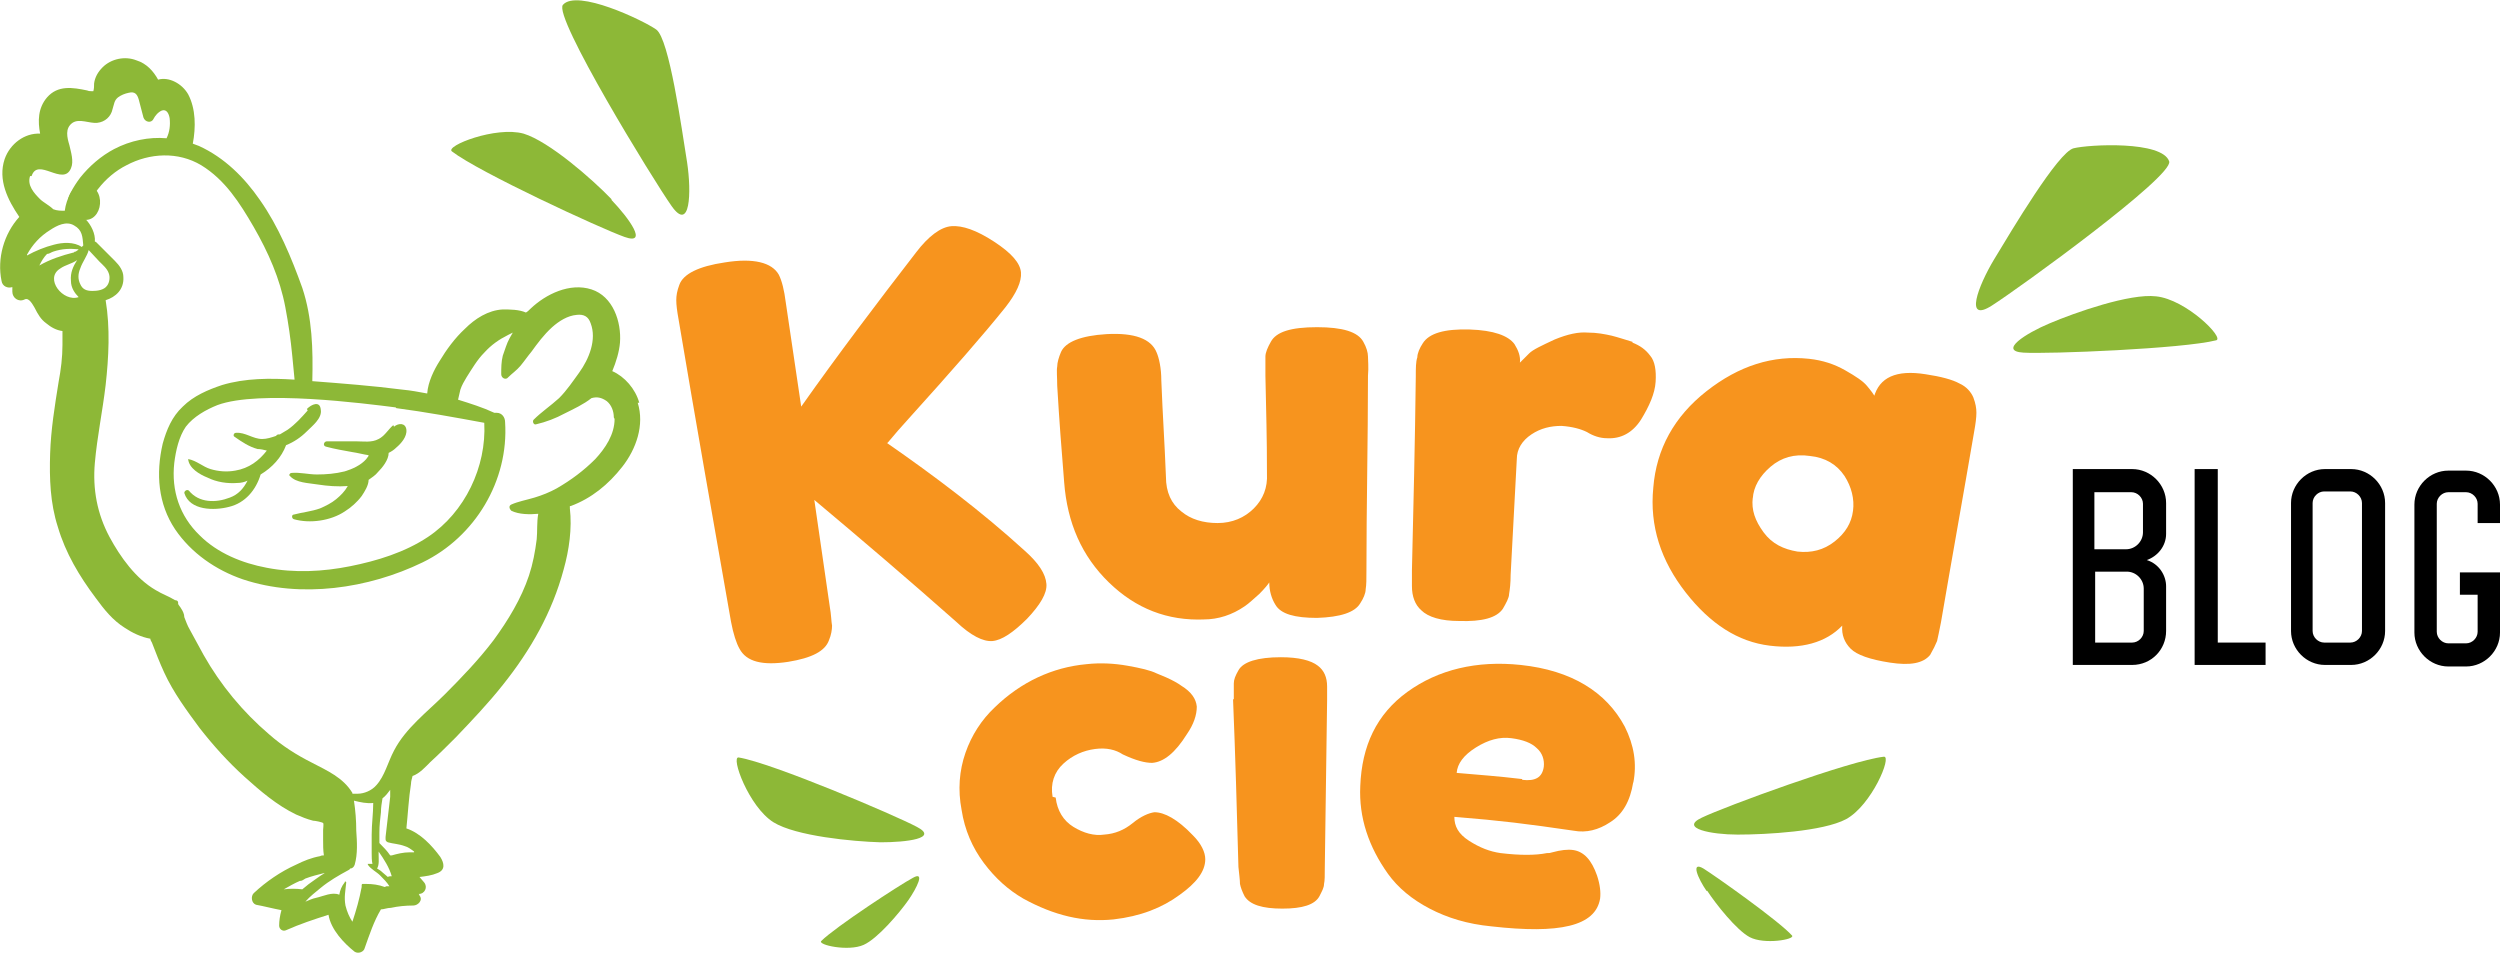 <?xml version="1.0" encoding="UTF-8"?>
<svg id="Layer_1" data-name="Layer 1" xmlns="http://www.w3.org/2000/svg" width="114.4mm" height="43.6mm" version="1.1" viewBox="0 0 324.2 123.5">
  <defs>
    <style>
      .cls-1 {
        fill: #000;
      }

      .cls-1, .cls-2, .cls-3 {
        stroke-width: 0px;
      }

      .cls-2 {
        fill: #f7941e;
      }

      .cls-3 {
        fill: #8db837;
        fill-rule: evenodd;
      }
    </style>
  </defs>
  <g>
    <path class="cls-2" d="M115,57.4c6.2,4.3,12.3,8.9,17.9,14,1.8,1.6,2.7,3,2.8,4.3.1,1.2-.8,2.7-2.5,4.5-1.8,1.8-3.3,2.8-4.5,2.9-1.2.1-2.8-.7-4.7-2.5-6.1-5.4-12.2-10.6-18.4-15.8.8,5.5,1.2,8.3,2,13.8.2,1.1.2,2,.3,2.5,0,.5-.1,1.2-.4,1.9-.5,1.4-2.2,2.3-5.3,2.8-3.3.5-5.4,0-6.3-1.7-.4-.7-.8-1.9-1.1-3.5-2.3-13.1-4.6-26.1-6.8-39.2-.2-1.1-.3-1.9-.3-2.5,0-.6.1-1.2.4-2,.5-1.4,2.5-2.4,5.9-2.9,3.7-.6,6.1,0,7,1.6.4.8.7,2,.9,3.6.8,5.4,1.2,8.1,2,13.5,4.8-6.8,9.8-13.4,14.9-20,1.6-2.1,3.2-3.3,4.6-3.4,1.4-.1,3.2.5,5.5,2,2.3,1.5,3.4,2.8,3.5,4,.1,1.2-.6,2.7-2,4.5-2.8,3.5-7,8.3-12.6,14.5-1.1,1.2-1.6,1.8-2.7,3.1Z"/>
    <path class="cls-2" d="M156.2,80.3c-4.8.2-8.9-1.4-12.4-4.8-3.5-3.4-5.4-7.7-5.8-13-.4-5-.6-7.5-.9-12.5,0-1.1-.1-2,0-2.5,0-.5.2-1.2.5-1.9.6-1.3,2.6-2.1,5.9-2.3,3.6-.2,5.8.6,6.5,2.4.3.7.6,2,.6,3.6.2,5,.4,7.5.6,12.5,0,2,.7,3.5,2,4.5,1.2,1,2.8,1.5,4.7,1.5,1.9,0,3.5-.7,4.7-1.9,1.2-1.2,1.8-2.7,1.7-4.5,0-5.1-.1-7.6-.2-12.7,0-1.1,0-1.9,0-2.5,0-.5.3-1.2.7-1.9.7-1.3,2.6-1.9,6-1.9,3.3,0,5.3.6,6,1.9.4.7.6,1.4.6,1.9,0,.5.1,1.4,0,2.5,0,8.4-.2,16.9-.2,25.3,0,1.1,0,1.8-.1,2.4,0,.5-.3,1.2-.7,1.8-.7,1.2-2.6,1.8-5.6,1.9-2.9,0-4.7-.5-5.4-1.7-.5-.8-.8-1.8-.8-2.9-.2.3-.6.8-1.3,1.5-.7.6-1.3,1.2-1.9,1.6-1.6,1.1-3.4,1.7-5.3,1.7Z"/>
    <path class="cls-2" d="M211.7,44.4c1,.4,1.7.9,2.3,1.7.6.7.8,1.9.7,3.4-.1,1.5-.8,3.1-1.9,4.9-1.1,1.7-2.6,2.5-4.4,2.4-.9,0-1.8-.3-2.6-.8-.8-.4-1.9-.7-3.3-.8-1.4,0-2.7.3-3.9,1.1-1.2.8-1.9,1.9-1.9,3.2-.3,6-.5,9-.8,15,0,1.1-.1,1.9-.2,2.5,0,.5-.4,1.2-.8,1.9-.8,1.2-2.7,1.7-5.7,1.6-2.3,0-4-.5-4.9-1.4-.8-.7-1.2-1.8-1.2-3.1,0-.5,0-1.2,0-2.1.2-8.4.4-16.7.5-25.1,0-1.1,0-1.9.2-2.5,0-.5.3-1.2.7-1.8.8-1.3,2.8-1.9,6.1-1.8,3.1.1,5,.8,5.8,1.9.5.8.8,1.6.7,2.4.3-.3.7-.7,1.2-1.2.5-.5,1.6-1,3.3-1.8,1.7-.7,3.1-1,4.3-.9,1.2,0,2.2.2,3.1.4.8.2,1.7.5,2.7.8Z"/>
    <path class="cls-2" d="M243,51.5c.7-2.6,2.9-3.6,6.7-3,2,.3,3.5.7,4.4,1.2.9.4,1.5,1.1,1.8,1.8.3.8.4,1.4.4,2,0,.6-.1,1.4-.3,2.5-1.4,8.2-2.9,16.5-4.3,24.7-.2,1.1-.4,1.9-.5,2.4-.2.5-.5,1.1-.9,1.8-.9,1.1-2.6,1.4-5.2,1-2.6-.4-4.3-1-5.1-1.8-.8-.8-1.2-1.8-1.1-3-2.1,2.2-5.3,3.1-9.4,2.6-4.1-.5-7.7-2.8-10.9-6.9-3.2-4.1-4.7-8.6-4.2-13.6.4-5,2.7-9.2,6.9-12.5,4.2-3.3,8.6-4.7,13.3-4.2,1.8.2,3.3.7,4.7,1.5,1.4.8,2.3,1.4,2.8,2,.5.6.9,1.1,1.2,1.7ZM227.3,64.5c-.2,1.6.3,3,1.4,4.5s2.6,2.2,4.4,2.5c1.8.2,3.4-.2,4.8-1.3,1.4-1.1,2.2-2.4,2.4-4,.2-1.5-.2-3.1-1.1-4.5-1-1.5-2.5-2.4-4.5-2.6-2-.3-3.7.2-5.1,1.4-1.4,1.2-2.2,2.6-2.3,4.1Z"/>
  </g>
  <g>
    <path class="cls-2" d="M136.9,103.4c.2,1.7,1,3,2.3,3.8,1.3.8,2.7,1.2,4,1,1.4-.1,2.6-.6,3.7-1.5,1.1-.9,2.1-1.3,2.8-1.4,1.3,0,3,.9,5,3,1.1,1.1,1.6,2.2,1.6,3.1,0,1.6-1.2,3.1-3.3,4.6-2.3,1.7-5.1,2.8-8.6,3.2-3.9.4-7.7-.5-11.7-2.7-1.9-1.1-3.6-2.6-5.1-4.6-1.5-2-2.5-4.3-2.9-6.9-.5-2.6-.3-5.1.5-7.4.8-2.3,2.1-4.3,3.8-5.9,3.4-3.3,7.5-5.2,11.9-5.6,1.8-.2,3.6-.1,5.3.2,1.7.3,3,.6,3.8,1,.5.2.7.3,1.2.5.9.4,1.6.8,2,1.1,1.3.8,1.9,1.7,2,2.7,0,1.1-.4,2.3-1.3,3.6-1.5,2.4-3,3.6-4.5,3.7-.9,0-2.1-.3-3.8-1.1-.9-.6-2.1-.9-3.6-.7-1.5.2-2.9.8-4.1,1.9-1.2,1.1-1.7,2.6-1.4,4.3Z"/>
    <path class="cls-2" d="M160,90.7c0-.9,0-1.7,0-2.1,0-.5.2-1,.6-1.7.6-1.1,2.5-1.7,5.5-1.7,2.3,0,3.9.4,4.8,1.1.8.6,1.2,1.5,1.2,2.7,0,.4,0,1,0,1.8-.1,7.2-.2,14.5-.3,21.7,0,1,0,1.7-.1,2.1,0,.5-.3,1-.6,1.6-.6,1.1-2.2,1.6-4.8,1.6-2.6,0-4.2-.5-4.9-1.6-.3-.6-.5-1.1-.6-1.6,0-.5-.1-1.2-.2-2.2-.2-7.3-.4-14.5-.7-21.8Z"/>
    <path class="cls-2" d="M211.8,101.4c-.4,2.5-1.4,4.2-3,5.2-1.5,1-3.1,1.4-4.7,1.1-6.2-.9-9.3-1.3-15.5-1.8,0,1.2.5,2.2,1.9,3.1,1.4.9,2.7,1.4,4.1,1.6,2.5.3,4.5.3,6,0,.3,0,.4,0,.7-.1,1.1-.3,2-.4,2.7-.3,1.4.2,2.4,1.3,3.1,3.3.4,1.2.5,2.2.4,3-.6,3.6-5.3,4.6-14.1,3.6-3.1-.3-5.7-1.1-8-2.3-2.3-1.2-4.1-2.7-5.4-4.5-2.5-3.5-3.8-7.3-3.6-11.4.2-5.2,2.1-9.3,6.1-12.2,4-2.9,9-4.1,14.7-3.5,6.6.7,11.1,3.5,13.5,8,1.2,2.4,1.6,4.8,1.1,7.3ZM197.4,101.1c1.7.2,2.6-.3,2.8-1.7.1-.9-.2-1.8-.9-2.4-.7-.7-1.8-1.1-3.3-1.3-1.5-.2-3,.2-4.6,1.2-1.6,1-2.4,2.1-2.5,3.3,3.4.3,5.1.4,8.5.8Z"/>
  </g>
  <g>
    <path class="cls-3" d="M39.9,53.2c-.8.9-1.6,1.8-2.6,2.5-.3.2-.7.4-1,.6-.2,0-.4,0-.5.2-.6.2-1.2.4-1.8.4-1.2,0-2.2-.9-3.4-.8-.3,0-.4.4-.2.5,1,.7,1.9,1.3,3,1.6.4,0,.8.1,1.2.2-1,1.3-2.3,2.3-4.1,2.6-1.1.2-2.2.1-3.2-.2-1-.3-1.8-1.1-2.9-1.3,0,0-.1,0,0,0,.1,1.2,1.5,2,2.5,2.4,1.2.6,2.6.8,3.9.7.4,0,.9-.1,1.3-.3-.5,1-1.2,1.8-2.3,2.2-1.8.7-4,.7-5.3-.9-.2-.2-.6,0-.6.3.7,2.3,3.9,2.3,5.8,1.8,2.1-.5,3.5-2.2,4.1-4.2,1.5-.9,2.7-2.2,3.3-3.8,1-.4,1.9-1,2.7-1.8.7-.7,2-1.7,1.8-2.8-.1-1.2-1.2-.7-1.8-.1Z"/>
    <path class="cls-3" d="M51,55.1c-.7.6-1.1,1.4-1.9,1.8-.9.5-2,.3-3,.3-1.2,0-2.5,0-3.7,0-.4,0-.6.6-.1.7,1.1.3,2.3.5,3.4.7.7.1,1.4.3,2.1.4,0,.2-.2.3-.3.5-.7.8-1.8,1.3-2.8,1.6-1.2.3-2.4.4-3.6.4-1.1,0-2.2-.3-3.3-.2-.2,0-.4.3-.2.4.8.9,2.4.9,3.6,1.1,1.3.2,2.6.3,3.9.2-.4.7-.9,1.2-1.5,1.7-.6.5-1.4.9-2.1,1.2-1.1.4-2.3.5-3.4.8-.3,0-.3.5,0,.6,2.1.6,4.8.2,6.6-1,.8-.5,1.6-1.2,2.2-2,.4-.6.9-1.4.9-2.1.4-.3.9-.6,1.2-1,.6-.6,1.4-1.6,1.4-2.5.4-.2.7-.4,1-.7.6-.5,1.4-1.4,1.3-2.3-.1-.9-1-.9-1.6-.4Z"/>
    <path class="cls-3" d="M82.9,52.2c-.5-1.8-1.9-3.4-3.5-4.1.5-1.2.9-2.5,1-3.7.2-2.7-.9-6-3.7-6.9-2.8-.9-5.9.6-7.9,2.5-.2.2-.4.4-.6.5-.9-.4-2.1-.4-3-.4-1.9.1-3.6,1.2-4.9,2.5-1.3,1.2-2.4,2.7-3.3,4.2-.7,1.1-1.5,2.7-1.6,4.2-1.1-.2-2.1-.4-3.2-.5-3.9-.5-7.8-.8-11.7-1.1.1-4.1,0-8.2-1.3-12.1-1.4-3.9-3.1-8-5.5-11.4-2-2.9-4.6-5.5-7.9-7-.3-.1-.5-.2-.8-.3.4-2.1.4-4.5-.6-6.4-.8-1.4-2.5-2.3-3.9-1.9-.6-1.1-1.5-2.1-2.8-2.5-1.5-.6-3.3-.2-4.4.9-.6.6-1,1.3-1.1,2.1,0,.3,0,.7-.1,1,0,0,0,0,0,0,0,0-.1,0-.1,0-.2,0-.5,0-.7-.1-1.9-.4-3.8-.7-5.2.9-1.2,1.4-1.2,3.1-.9,4.7-2-.1-3.9,1.3-4.6,3.3-.9,2.7.4,5.3,1.9,7.5C.5,30.3-.4,33.5.2,36.4c.1.7.8,1,1.4.8,0,.2,0,.5,0,.6,0,.8.8,1.4,1.6,1,.6-.3,1.1.8,1.3,1.1.4.8.8,1.5,1.5,2,.6.5,1.3.9,2.1,1,0,.2,0,.5,0,.7,0,.4,0,.7,0,1.1,0,1.6-.2,3.2-.5,4.8-.5,3.1-1,6.2-1.1,9.3-.1,3.2,0,6.4,1,9.5,1,3.4,2.8,6.4,4.9,9.2,1.1,1.5,2.2,2.9,3.8,3.9.9.6,2.1,1.2,3.3,1.4,0,.2.1.3.2.5.5,1.3,1,2.6,1.6,3.9,1.2,2.6,2.9,4.9,4.6,7.2,1.8,2.3,3.7,4.4,5.8,6.3,2,1.8,4.2,3.7,6.7,4.9.7.3,1.4.6,2.2.8.3,0,1.2.2,1.3.3.1.1,0,.7,0,.9,0,.4,0,.9,0,1.3,0,.7,0,1.3.1,2-.2,0-.3,0-.5.1-1.1.2-2.1.6-3.1,1.1-2,.9-3.9,2.2-5.5,3.7-.4.4-.3,1.3.3,1.5,1.1.2,2.2.5,3.3.7-.2.7-.3,1.4-.3,2,0,.5.5.8.9.6,1.8-.8,3.6-1.4,5.5-2,.3,1.9,2,3.7,3.4,4.8.5.3,1.2,0,1.3-.5.6-1.7,1.2-3.5,2.1-5,.4,0,.8-.2,1.3-.2.9-.2,1.9-.3,2.9-.3.6,0,1.3-.7.8-1.3,0,0,0-.1-.1-.2,0,0,0,0,0,0,.8,0,1.2-.9.7-1.5-.2-.2-.4-.5-.6-.7.8-.1,1.6-.2,2.3-.5,1.1-.4.9-1.3.4-2.1-1.1-1.5-2.6-3.1-4.4-3.7.2-1.9.3-3.9.6-5.8,0-.3.1-.6.2-1,.9-.3,1.7-1.2,2.3-1.8,1.1-1,2.2-2.1,3.3-3.2,2.1-2.2,4.2-4.4,6.1-6.8,3.6-4.5,6.4-9.4,7.9-15,.7-2.5,1.1-5.3.8-7.9,0-.1,0-.2,0-.3,0,0,0,0,.1,0,2.7-1,4.9-2.8,6.7-5.1,1.8-2.3,2.9-5.4,2-8.3ZM51.4,52.9c3.8.5,7.6,1.2,11.4,1.9.3,5.7-2.5,11.6-7.3,14.8-3,2-6.6,3.1-10.1,3.8-3.5.7-7.2.9-10.8.2-3.2-.6-6.4-1.9-8.7-4.2-2.6-2.5-3.7-5.8-3.3-9.4.2-1.6.6-3.4,1.5-4.7,1-1.3,2.6-2.2,4.1-2.8,5.4-2,19.1-.2,23.1.3ZM4.1,22.8c.8-2.5,4.1,1.4,5.1-1,.4-.9,0-2.1-.2-3-.3-1-.6-2.2.4-2.9.9-.6,2.2.1,3.2,0,1-.1,1.8-.8,2-1.8.2-.6.2-1.1.7-1.5.4-.3.9-.5,1.4-.6.8-.2,1.1.2,1.3.9.2.8.4,1.5.6,2.3.2.6,1,.8,1.3.2.2-.4.6-.9,1.1-1.1.6-.2.9.4,1,1,.1.9,0,1.8-.4,2.6-2.3-.2-4.7.3-6.8,1.4-1.7.9-3.2,2.2-4.4,3.7-.9,1.2-1.8,2.7-2,4.3-.5,0-1,0-1.5-.2-.5-.5-1.3-.9-1.7-1.3-.8-.8-1.7-1.8-1.3-3ZM3.5,33c.7-1.3,1.7-2.4,3-3.2.9-.6,2.1-1.2,3.1-.6,1.1.6,1.1,1.5,1.2,2.6,0,0-.1.1-.2.2-1-.7-2.5-.6-3.6-.3-1.2.3-2.4.8-3.5,1.4ZM10.2,38.5c-2,.7-4.5-2.4-2.4-3.7.7-.5,1.5-.6,2.2-1.1-.5.8-.9,1.6-.8,2.7,0,.9.5,1.6,1,2.1ZM10.4,34.8c.3-.9.9-1.6,1.1-2.4.5.5.9,1,1.4,1.5.4.4,1,.9,1.2,1.5.2.5.1,1.2-.2,1.6-.4.6-1.3.7-1.9.7-.8,0-1.3-.2-1.6-.9-.3-.6-.3-1.3,0-2ZM5.1,34.4c.3-.6.6-1.1,1-1.5.3,0,.5-.2.8-.3,1.2-.4,2.2-.4,3.3-.3-.1.1-.2.2-.4.3,0,0-.2,0-.2.1-1.6.4-3.1.9-4.5,1.7ZM39,114.2c.2,0,.4-.2.6-.3.8-.3,1.6-.5,2.4-.7,0,0,0,0,.1,0-.7.4-1.3.9-1.9,1.3-.3.2-.6.5-1,.8-.8-.1-1.6-.1-2.4,0,.7-.4,1.4-.8,2.1-1.1ZM49.9,115c-.8-.3-1.6-.4-2.4-.4-.2,0-.4,0-.5,0,0,0-.1,0-.1.2,0,0,0,.1,0,.2-.3,1.6-.7,3-1.2,4.5-.4-.6-.7-1.3-.9-2.1-.2-1.1,0-1.9.1-3,0-.1-.2-.2-.2,0-.4.5-.6,1-.7,1.6-.9-.4-2.1.2-3,.4-.5.1-.9.3-1.4.5.6-.7,1.4-1.3,2-1.8,1.1-.9,2.3-1.6,3.6-2.3,0,0,.2-.1.2-.2.3,0,.5-.2.6-.5.4-1.4.3-3,.2-4.4,0-1.3-.1-2.6-.3-3.9.8.2,1.7.4,2.5.3,0,0,0,0,0,0,0,1.4-.2,2.7-.2,4.1,0,.8,0,1.6,0,2.4,0,.4,0,1,.1,1.4-.2,0-.4,0-.6,0,0,0,0,0,0,.1.4.6,1.1.9,1.6,1.4.4.4.9.9,1.2,1.4-.1,0-.3,0-.4,0ZM50.3,113.7c-.2-.2-.5-.4-.7-.6-.2-.2-.5-.4-.7-.5.3-.5.2-1.2.2-1.8,0-.1,0-.3,0-.4.7,1,1.4,2.1,1.7,3.2-.2,0-.4,0-.5.1ZM53.7,110.5c-.2,0-.4,0-.6,0-.8,0-1.6.2-2.3.4,0,0-.2,0-.2,0-.4-.6-.9-1.1-1.4-1.6,0-.5,0-1,0-1.4,0-.9.1-1.7.2-2.6,0-.6.1-1.2.2-1.8.4-.3.7-.7,1-1.1,0,.3,0,.6,0,.9-.2,1.7-.4,3.5-.6,5.2,0,.1,0,.2,0,.3,0,.2.1.3.3.4.7.2,1.4.2,2.2.5.4.1.8.4,1.2.7ZM79.7,54.3c0,2-1.2,3.8-2.5,5.2-1.5,1.5-3.1,2.7-5,3.8-.9.5-1.9.9-2.9,1.2-1,.3-2.1.5-3,.9-.4.2-.2.6,0,.8,1,.5,2.4.5,3.5.4-.2,1.1-.1,2.3-.2,3.3-.2,1.6-.5,3.2-1,4.7-1,3-2.7,5.8-4.6,8.4-1.9,2.5-4.1,4.8-6.3,7-2.3,2.3-5.1,4.4-6.6,7.3-.8,1.5-1.2,3.3-2.3,4.5-.6.7-1.6,1.1-2.4,1.1-.2,0-.5,0-.7,0,0,0,0,0,0-.1-1.2-2-3.3-2.9-5.2-3.9-2-1-3.9-2.2-5.6-3.7-3.4-2.9-6.3-6.4-8.5-10.3-.6-1.1-1.2-2.2-1.8-3.3-.3-.5-.5-1.1-.7-1.6,0-.4-.2-.8-.4-1.1-.1-.2-.3-.4-.4-.6,0,0,0-.1,0-.2,0-.2-.2-.3-.4-.3-.8-.5-1.7-.8-2.5-1.3-2.6-1.5-4.6-4.3-6-6.9-1.6-3-2.2-6.2-1.9-9.6.3-3.4,1-6.7,1.4-10.1.4-3.6.6-7.4,0-11,1.3-.4,2.4-1.4,2.3-3,0-.8-.5-1.5-1.1-2.1-.8-.8-1.6-1.6-2.4-2.4,0,0-.1-.1-.2-.1.1-1-.5-2.2-1.2-2.9-.2-.1-.3-.2-.5-.3.6-1.3,1.2-2.5,2.1-3.6,1-1.3,2.3-2.4,3.7-3.1,3-1.6,6.7-1.8,9.7,0,3.1,1.9,5,4.9,6.8,8,1.9,3.3,3.4,6.7,4.1,10.4.4,2.1.7,4.2.9,6.3.1,1,.2,2,.3,3.1-3.2-.2-6.4-.2-9.4.7-1.8.6-3.7,1.4-5.1,2.8-1.4,1.3-2.1,3-2.6,4.8-.9,3.9-.6,7.8,1.6,11.1,2.1,3.1,5.3,5.3,8.8,6.5,7.5,2.5,16.3,1.2,23.3-2.2,6.8-3.3,11.2-10.6,10.7-18.2,0-.6-.4-1.2-1.1-1.2,0,0-.2,0-.3,0-1.5-.7-3.1-1.2-4.7-1.7.1-.4.2-.9.3-1.3.2-.6.5-1.1.8-1.6.7-1.1,1.4-2.3,2.3-3.2.9-1,1.9-1.7,3.1-2.3.2-.1.4-.2.6-.3-.1.2-.3.5-.4.7-.4.7-.6,1.5-.9,2.3-.2.8-.2,1.6-.2,2.4,0,.5.6.8.9.4.5-.5,1.1-.9,1.6-1.5.5-.6.9-1.2,1.4-1.8.8-1.1,1.6-2.2,2.7-3.2.9-.8,2-1.5,3.2-1.6.9-.1,1.5.2,1.8,1.1.8,2.1-.2,4.6-1.5,6.4-.8,1.1-1.6,2.3-2.6,3.3-1.1,1-2.3,1.8-3.3,2.8-.2.2,0,.7.3.6,1.3-.3,2.6-.8,3.7-1.4,1.2-.6,2.5-1.2,3.5-2,0,0,0,0,0,0,.7-.2,1.3-.1,2,.4.6.5.9,1.3.9,2.1Z"/>
    <path class="cls-3" d="M11.3,23.9s0,0,0,0c0,0,0,0,0,0-.9-.6-2,.7-2.3,1.4-.5,1.2,0,2.5,1.2,3,2.9,1.2,3.9-3.6,1.2-4.4ZM10.8,25.2c.2.9-1.2,1.2-1.4.3h0c-.2-.9,1.2-1.2,1.4-.3h0Z"/>
  </g>
  <path class="cls-3" d="M258.6,33.6c-2.1,3.5-3.9,8.3-.3,6s23.6-16.8,23-18.7c-.9-2.7-10.4-2.2-12.4-1.7-2,.5-8,10.6-10.3,14.4Z"/>
  <path class="cls-3" d="M265.8,41.9c-3.1,1.3-6.7,3.6-3.4,3.8,3.2.2,20.7-.5,25-1.6,1.1-.3-3.9-5.3-7.8-5.7-3.4-.4-10.5,2.1-13.8,3.5Z"/>
  <path class="cls-3" d="M225.3,108.2c-3.3,0-7.6-.8-4.6-2.2,2.9-1.4,19.2-7.4,23.6-7.9,1.1-.1-1.6,6.3-4.9,8.1-3,1.6-10.4,2-14,2Z"/>
  <path class="cls-3" d="M221.3,115.5c-1.1-1.6-2.1-3.9-.4-2.9,1.6,1,9.8,6.8,11.5,8.7.4.5-3.6,1.2-5.5.2-1.7-.9-4.4-4.3-5.5-6Z"/>
  <path class="cls-3" d="M114.2,109.2c3.3,0,7.6-.5,4.7-2-2.8-1.5-18.8-8.3-23.1-9-1.1-.2,1.3,6.4,4.5,8.4,2.9,1.8,10.3,2.5,13.9,2.6Z"/>
  <path class="cls-3" d="M117.8,116.7c1.1-1.6,2.2-3.8.6-2.9-1.7.9-10.1,6.4-11.9,8.2-.5.5,3.5,1.4,5.5.5,1.8-.8,4.6-4.1,5.8-5.8Z"/>
  <path class="cls-3" d="M89.1,21c.6,4,.4,9.1-2,5.7-2.4-3.4-15.4-24.6-14.1-26.1,1.8-2.1,10.4,2,12.1,3.2s3.3,12.9,4,17.2Z"/>
  <path class="cls-3" d="M79.3,25.9c2.3,2.4,4.8,5.9,1.7,4.8s-18.9-8.4-22.4-11.1c-.9-.7,5.7-3.3,9.3-2.3,3.3,1,8.9,5.9,11.4,8.5Z"/>
  <g>
    <path class="cls-1" d="M280.9,76v5.8c0,2.4-1.9,4.4-4.4,4.4h-7.7v-25.4h7.7c2.4,0,4.4,2,4.4,4.4v4c0,1.6-1.1,2.9-2.5,3.4,1.6.5,2.5,2,2.5,3.4ZM275.7,71.2c1.2,0,2.2-1,2.2-2.2v-3.7c0-.8-.7-1.5-1.5-1.5h-4.8v7.4h4ZM271.7,74.1v9.2h4.8c.8,0,1.5-.7,1.5-1.5v-5.5c0-1.2-1-2.2-2.2-2.2h-4Z"/>
    <path class="cls-1" d="M287.6,60.8v22.5h6.2v2.9h-9.2v-25.4h3Z"/>
    <path class="cls-1" d="M309.3,81.8c0,2.4-2,4.4-4.4,4.4h-3.4c-2.4,0-4.4-2-4.4-4.4v-16.6c0-2.4,2-4.4,4.4-4.4h3.4c2.4,0,4.4,2,4.4,4.4v16.6ZM306.3,65.2c0-.8-.7-1.5-1.5-1.5h-3.4c-.8,0-1.5.7-1.5,1.5v16.6c0,.8.7,1.5,1.5,1.5h3.4c.8,0,1.5-.7,1.5-1.5v-16.6Z"/>
    <path class="cls-1" d="M321.3,67.7v-2.4c0-.8-.7-1.5-1.5-1.5h-2.3c-.8,0-1.5.7-1.5,1.5v16.6c0,.8.7,1.5,1.5,1.5h2.3c.8,0,1.5-.7,1.5-1.5v-4.8h-2.3v-2.9h5.2v7.8c0,2.4-2,4.4-4.4,4.4h-2.3c-2.4,0-4.4-2-4.4-4.4v-16.6c0-2.4,2-4.4,4.4-4.4h2.3c2.4,0,4.4,2,4.4,4.4v2.4h-2.9Z"/>
  </g>
</svg>